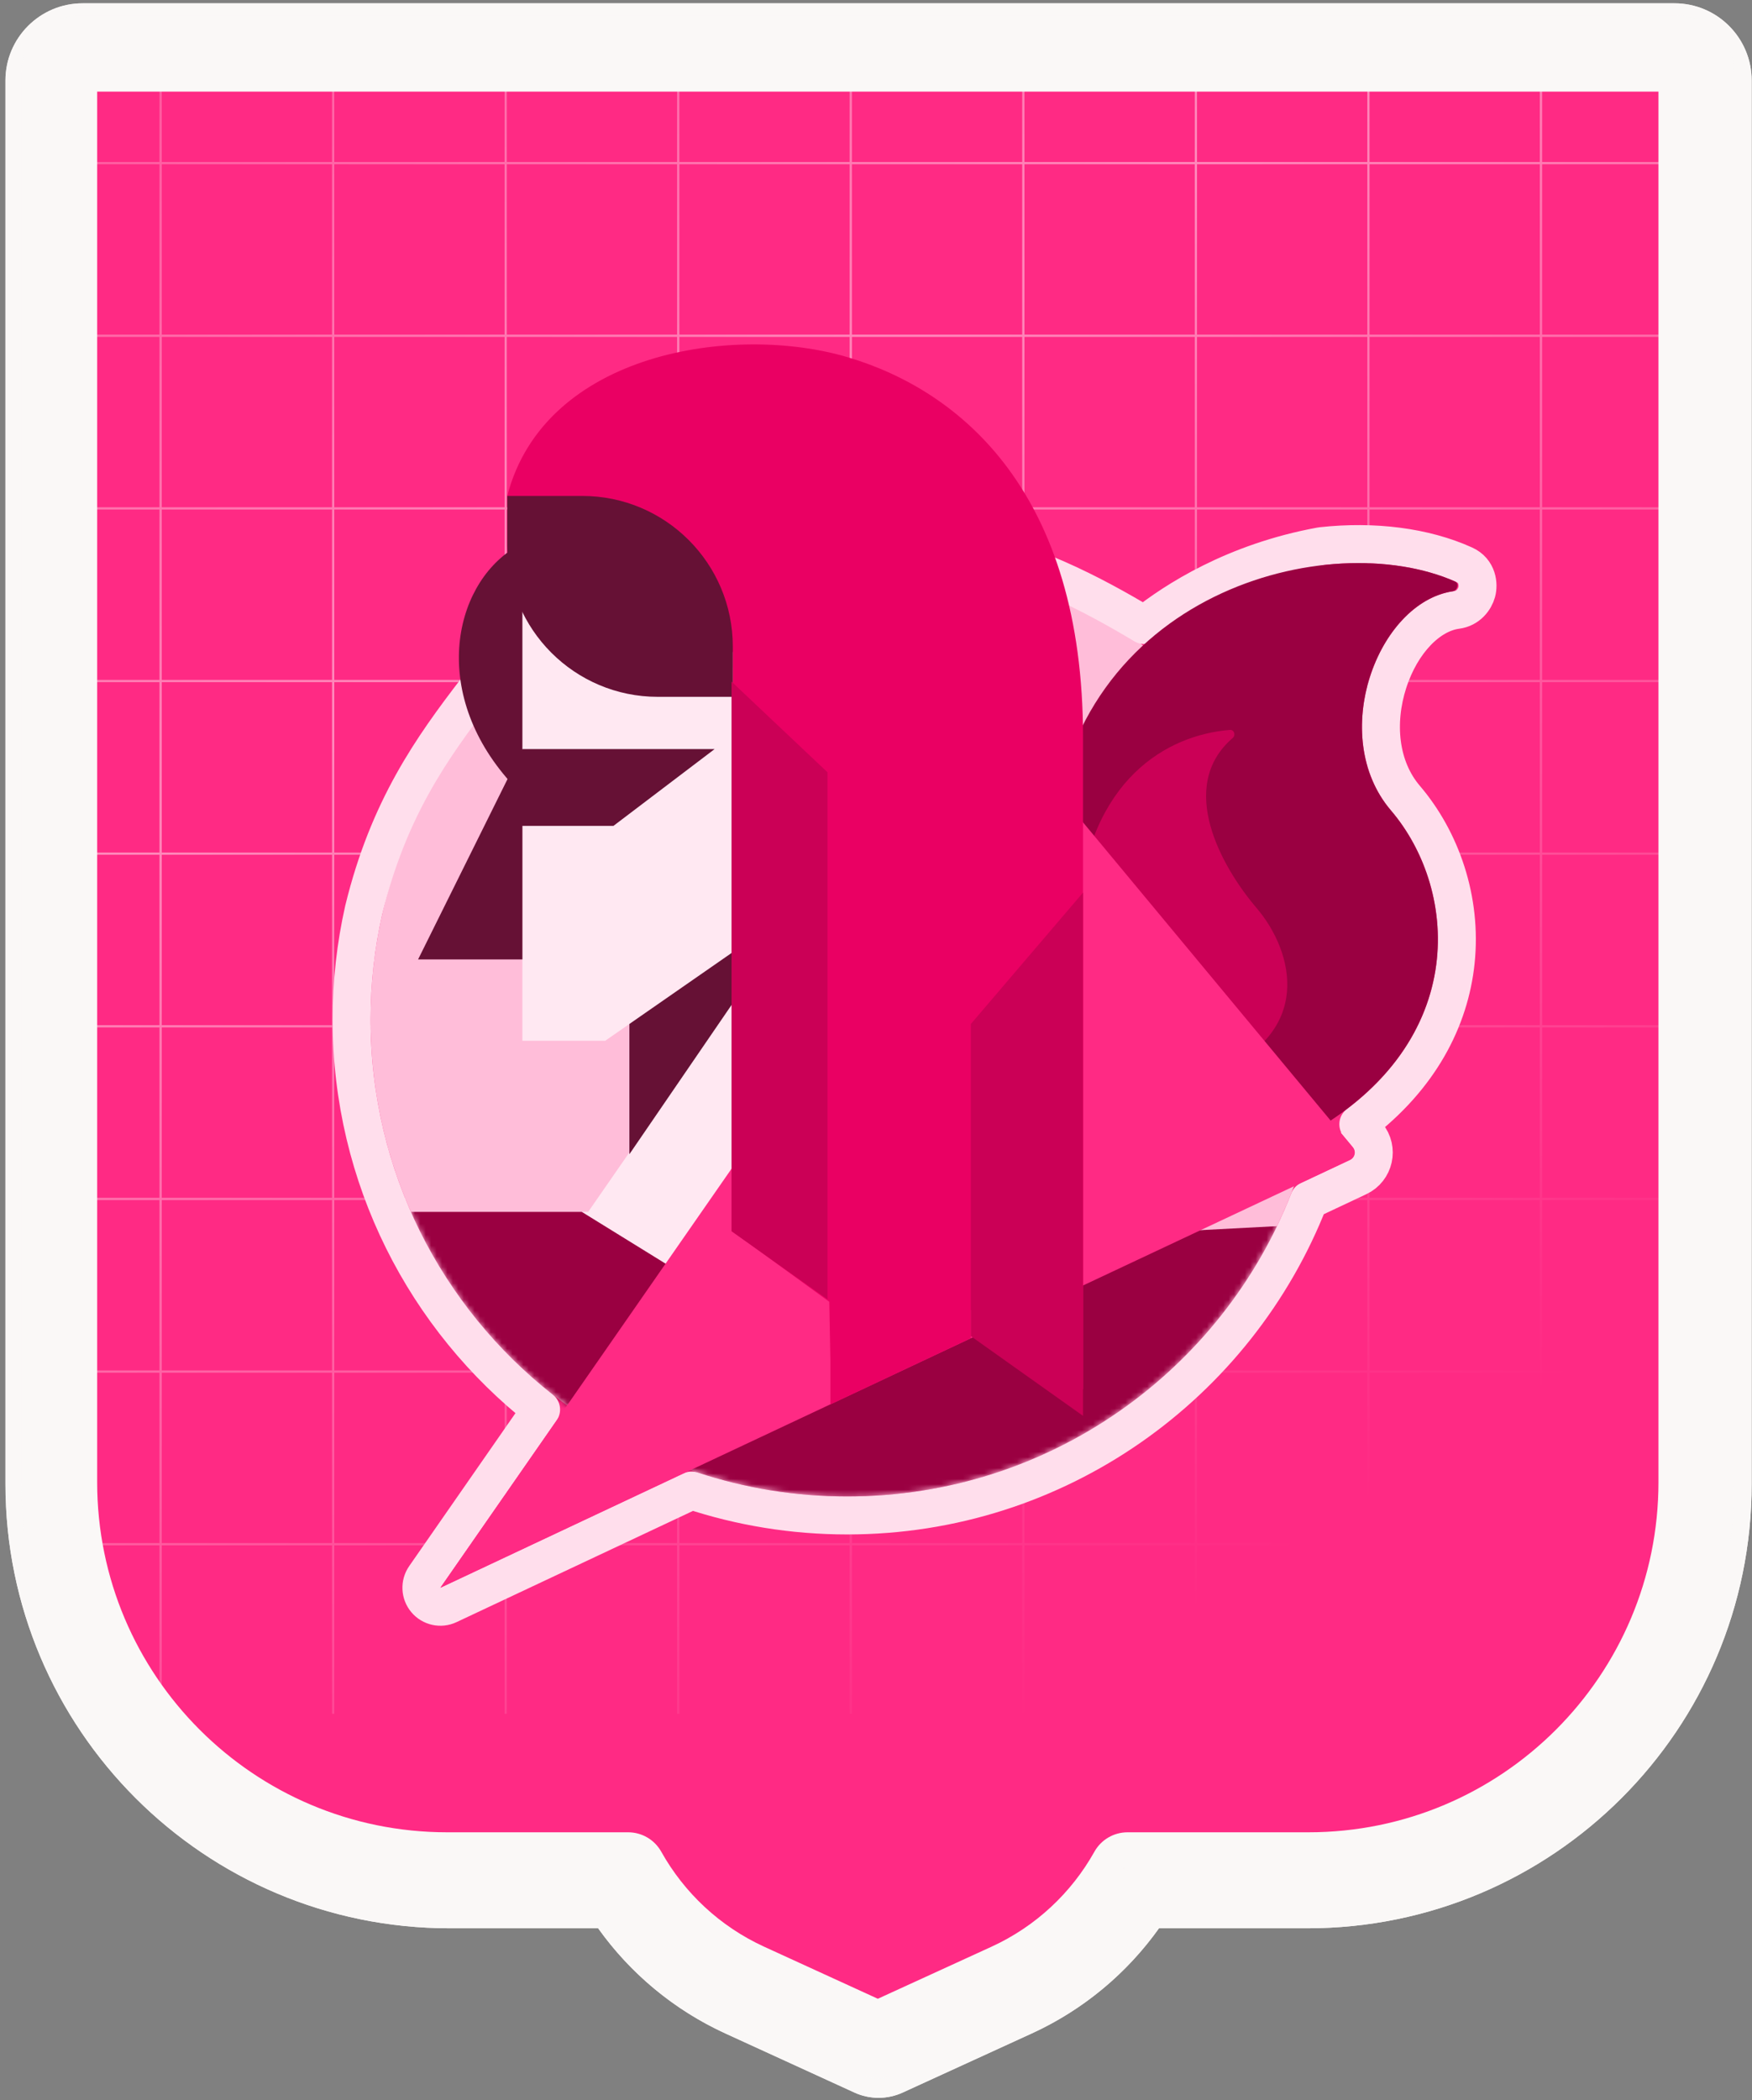 <svg width="323" height="387" viewBox="0 0 323 387" fill="none" xmlns="http://www.w3.org/2000/svg">
<rect x="0" y="0" width="323" height="387" fill="#808080" stroke="none"/>
<g clip-path="url(#clip0_682_437)">
<path d="M15.245 0.607C7.378 0.607 1 6.985 1 14.852V273.402C1 318.639 37.672 355.311 82.91 355.311H110.272C116.155 363.559 124.177 370.32 133.768 374.71L157.524 385.582C160.347 386.874 163.593 386.874 166.416 385.582L190.172 374.71C199.764 370.32 207.785 363.559 213.668 355.311H241.031C286.268 355.311 322.94 318.639 322.94 273.402V14.852C322.94 6.985 316.562 0.607 308.695 0.607H15.245Z" fill="#FAF8F7"/>
<mask id="mask0_682_437" style="mask-type:luminance" maskUnits="userSpaceOnUse" x="0" y="0" width="324" height="388">
<path d="M323.688 0.291H0.688V387.291H323.688V0.291Z" fill="white"/>
<path fill-rule="evenodd" clip-rule="evenodd" d="M11.688 14.852C11.688 12.885 13.283 11.291 15.249 11.291H308.699C310.666 11.291 312.261 12.885 312.261 14.852V273.401C312.261 312.738 280.372 344.627 241.035 344.627H207.815C202.898 353.415 195.261 360.634 185.731 364.996L161.975 375.868L138.219 364.996C128.688 360.634 121.052 353.415 116.135 344.627H82.914C43.577 344.627 11.688 312.738 11.688 273.401V14.852Z" fill="black"/>
</mask>
<g mask="url(#mask0_682_437)">
<path d="M207.815 344.627V333.943C203.946 333.943 200.38 336.035 198.491 339.411L207.815 344.627ZM161.975 375.868L157.529 385.583C160.352 386.875 163.598 386.875 166.421 385.583L161.975 375.868ZM116.135 344.627L125.459 339.411C123.57 336.035 120.003 333.943 116.135 333.943V344.627ZM15.249 0.607C7.382 0.607 1.004 6.985 1.004 14.852H22.372C22.372 18.786 19.183 21.975 15.249 21.975V0.607ZM308.699 0.607H15.249V21.975H308.699V0.607ZM322.945 14.852C322.945 6.985 316.567 0.607 308.699 0.607V21.975C304.766 21.975 301.577 18.786 301.577 14.852H322.945ZM322.945 273.401V14.852H301.577V273.401H322.945ZM241.035 355.311C286.272 355.311 322.945 318.639 322.945 273.401H301.577C301.577 306.838 274.471 333.943 241.035 333.943V355.311ZM207.815 355.311H241.035V333.943H207.815V355.311ZM198.491 339.411C194.658 346.262 188.709 351.883 181.284 355.281L190.177 374.71C201.813 369.385 211.138 360.569 217.139 349.844L198.491 339.411ZM181.285 355.281L157.529 366.153L166.421 385.583L190.177 374.71L181.285 355.281ZM133.773 374.71L157.529 385.583L166.421 366.153L142.665 355.281L133.773 374.71ZM106.811 349.844C112.811 360.569 122.137 369.385 133.773 374.71L142.665 355.281C135.24 351.883 129.292 346.262 125.459 339.411L106.811 349.844ZM82.914 355.311H116.135V333.943H82.914V355.311ZM1.004 273.401C1.004 318.639 37.677 355.311 82.914 355.311V333.943C49.478 333.943 22.372 306.838 22.372 273.401H1.004ZM1.004 14.852V273.401H22.372V14.852H1.004Z" fill="#FAF8F7"/>
</g>
<path fill-rule="evenodd" clip-rule="evenodd" d="M10.913 13.457C10.913 11.482 12.514 9.881 14.489 9.881H309.178C311.154 9.881 312.755 11.482 312.755 13.457V273.098C312.755 312.601 280.731 344.625 241.228 344.625H207.872C202.934 353.45 195.265 360.699 185.694 365.08L161.838 375.998L137.982 365.08C128.411 360.699 120.742 353.45 115.805 344.625H82.44C42.937 344.625 10.913 312.601 10.913 273.098V13.457Z" fill="#FF2A84"/>
<mask id="mask1_682_437" style="mask-type:alpha" maskUnits="userSpaceOnUse" x="10" y="10" width="303" height="367">
<path fill-rule="evenodd" clip-rule="evenodd" d="M10.915 13.774C10.915 11.799 12.516 10.198 14.491 10.198H309.18C311.155 10.198 312.756 11.799 312.756 13.774V273.415C312.756 312.918 280.733 344.942 241.23 344.942H207.87C202.932 353.766 195.263 361.014 185.694 365.394L161.838 376.312L137.982 365.394C128.412 361.014 120.743 353.766 115.806 344.942H82.441C42.938 344.942 10.915 312.918 10.915 273.415V13.774Z" fill="#0BCCA9"/>
</mask>
<g mask="url(#mask1_682_437)">
<path opacity="0.6" d="M0.544 30.058H310.969M0.544 61.868L310.969 61.868M0.544 93.679H310.969M0.544 125.489H310.969M0.544 157.299H310.969M0.544 189.11H310.969M0.544 220.92H310.969M0.544 252.731H310.969M0.544 284.541H310.969M284.093 5.376L284.094 315.801M252.283 5.376V315.801M220.473 5.376V315.801M188.662 5.376V315.801M156.852 5.376V315.801M125.041 5.376L125.042 315.801M93.231 5.376V315.801M61.421 5.376L61.421 315.801M29.61 5.376L29.61 315.801" stroke="url(#paint0_linear_682_437)" stroke-width="0.414"/>
</g>
<mask id="mask2_682_437" style="mask-type:luminance" maskUnits="userSpaceOnUse" x="3" y="2" width="317" height="382">
<path d="M319.913 2.881H3.913V383.881H319.913V2.881Z" fill="white"/>
<path fill-rule="evenodd" clip-rule="evenodd" d="M10.913 13.457C10.913 11.482 12.514 9.881 14.489 9.881H309.178C311.154 9.881 312.755 11.482 312.755 13.457V273.098C312.755 312.601 280.731 344.625 241.228 344.625H207.872C202.934 353.45 195.265 360.699 185.694 365.08L161.838 375.998L137.982 365.08C128.411 360.699 120.742 353.45 115.805 344.625H82.44C42.937 344.625 10.913 312.601 10.913 273.098V13.457Z" fill="black"/>
</mask>
<g mask="url(#mask2_682_437)">
<path d="M207.872 344.625V337.625C205.337 337.625 203 338.995 201.763 341.207L207.872 344.625ZM161.838 375.998L158.925 382.363C160.775 383.209 162.901 383.209 164.751 382.363L161.838 375.998ZM115.805 344.625L121.913 341.207C120.676 338.995 118.339 337.625 115.805 337.625V344.625ZM14.489 2.881C8.648 2.881 3.913 7.616 3.913 13.457H17.913C17.913 15.348 16.38 16.881 14.489 16.881V2.881ZM309.178 2.881H14.489V16.881H309.178V2.881ZM319.755 13.457C319.755 7.616 315.02 2.881 309.178 2.881V16.881C307.288 16.881 305.755 15.348 305.755 13.457H319.755ZM319.755 273.098V13.457H305.755V273.098H319.755ZM241.228 351.625C284.597 351.625 319.755 316.467 319.755 273.098H305.755C305.755 308.735 276.865 337.625 241.228 337.625V351.625ZM207.872 351.625H241.228V337.625H207.872V351.625ZM201.763 341.207C197.535 348.763 190.972 354.966 182.781 358.715L188.607 371.445C199.558 366.433 208.333 358.137 213.981 348.043L201.763 341.207ZM182.781 358.715L158.925 369.633L164.751 382.363L188.607 371.445L182.781 358.715ZM135.069 371.445L158.925 382.363L164.751 369.633L140.895 358.715L135.069 371.445ZM109.696 348.043C115.343 358.137 124.119 366.433 135.069 371.445L140.895 358.715C132.704 354.966 126.141 348.763 121.913 341.207L109.696 348.043ZM82.44 351.625H115.805V337.625H82.44V351.625ZM3.913 273.098C3.913 316.467 39.071 351.625 82.44 351.625V337.625C46.803 337.625 17.913 308.735 17.913 273.098H3.913ZM3.913 13.457V273.098H17.913V13.457H3.913Z" fill="#FAF8F7"/>
</g>
<path d="M244.077 187.863C244.077 236.397 204.733 275.742 156.199 275.742C107.665 275.742 68.32 236.397 68.32 187.863C68.32 139.329 107.665 99.984 156.199 99.984C204.733 99.984 244.077 139.329 244.077 187.863Z" fill="#FFBDD9"/>
<mask id="mask3_682_437" style="mask-type:alpha" maskUnits="userSpaceOnUse" x="68" y="99" width="177" height="182">
<path fill-rule="evenodd" clip-rule="evenodd" d="M156.199 275.742C204.733 275.742 244.077 236.397 244.077 187.863C244.077 139.329 204.733 99.984 156.199 99.984C107.665 99.984 68.32 139.329 68.32 187.863C68.32 219.046 84.562 246.436 109.047 262.034L98.028 280.554L123.178 269.327C133.372 273.463 144.519 275.742 156.199 275.742Z" fill="#D9D9D9"/>
</mask>
<g mask="url(#mask3_682_437)">
<path d="M116.032 212.349V185.825L138.404 179.1L192.267 205.835L241.806 240.826V282.108H66.978V223.301H108.441L116.032 212.349Z" fill="#FFE8F2"/>
<path d="M54.622 282.108V223.302H107.253L156.795 253.905L209.876 227.274L285.616 223.302L253.195 282.108H54.622Z" fill="#9A0041"/>
</g>
<path d="M252.121 209.196C254.201 211.7 253.356 215.494 250.41 216.879L241.324 221.151C228.018 255.152 194.926 279.242 156.199 279.242C146.187 279.242 136.546 277.63 127.523 274.651L82.68 295.732C81.246 296.406 79.539 296.033 78.517 294.823C77.495 293.613 77.413 291.868 78.317 290.567L99.754 259.729C78.488 243.004 64.82 217.029 64.82 187.863C64.82 180.936 65.591 174.184 67.055 167.692C67.059 167.672 67.064 167.651 67.069 167.631C71.609 149.03 79.589 137.829 87.867 127.067C88.003 126.891 88.155 126.728 88.321 126.581C89.31 125.705 90.178 124.98 91.018 124.278C92.536 123.01 93.965 121.817 95.861 119.94C98.708 117.123 102.444 112.89 108.242 105.16C108.717 104.526 109.393 104.072 110.16 103.873C137.365 96.788 157.95 96.732 174.414 100.128C189.723 103.285 201.25 109.386 210.95 115.182C216.592 110.684 227.578 103.576 243.446 100.666C243.528 100.651 243.612 100.638 243.695 100.629C253.28 99.577 262.626 100.756 269.952 104.071C272.427 105.191 272.622 107.723 272.247 109.096C271.88 110.436 270.688 112.105 268.537 112.386C263.424 113.055 258.335 118.202 255.913 125.724C253.541 133.092 254.23 141.36 259.091 147.054C265.663 154.75 269.573 165.772 268.374 177.205C267.263 187.809 261.782 198.535 250.423 207.151L252.121 209.196ZM252.121 209.196L249.429 211.432" stroke="#FFDEEC" stroke-width="7" stroke-linejoin="round"/>
<path d="M116.032 212.681V189.695V185.89L138.105 170.21V180.455L116.032 212.681Z" fill="#661135"/>
<path d="M94.85 144.952C79.16 128.305 83.369 108.023 94.85 100.944H96.309L110.54 106.684L109.228 142.082C107.114 142.592 101.279 143.881 94.85 144.952Z" fill="#661135"/>
<path d="M96.309 191.772V112.191L99.95 108.846L140.287 125.11L136.743 174.301L111.58 191.772H96.309Z" fill="#FFE8F2"/>
<path d="M77.077 176.79L96.309 138.03H131.746L113.092 152.182H96.309V176.79H77.077Z" fill="#661135"/>
<path d="M268.262 107.149C245.159 96.933 197.746 108.886 193.696 155.266L239.967 209.657C271.016 193.135 269.168 164.243 256.43 149.326C244.756 135.656 253.914 111.067 267.816 108.954C268.671 108.824 269.053 107.499 268.262 107.149Z" fill="#9A0041"/>
<path d="M226.75 134.494C215.216 135.434 200.771 143.49 198.617 168.154L223.817 197.776C242.267 190.443 238.599 175.434 231.662 167.31C225.129 159.66 216.928 144.886 227.265 135.983C227.862 135.469 227.535 134.43 226.75 134.494Z" fill="#CB0056"/>
<path d="M249.338 211.323L188.543 138.14L81.191 292.565L248.793 213.772C249.732 213.33 250.001 212.121 249.338 211.323Z" fill="#FF2A84"/>
<path d="M135.068 120.148C120.605 108.651 99.462 97.328 93.519 91.384C100.39 64.853 135.357 59.604 156.301 65.829C177.272 72.062 199.668 90.896 199.668 135.86V255.989L179.001 241.408V246.575L153.095 258.789V250.875L152.887 239.869L135.068 226.935V120.148Z" fill="#EA0063"/>
<path d="M93.519 91.385H107.35C122.676 91.385 135.099 103.809 135.099 119.134V128.4H121.268C105.943 128.4 93.519 115.976 93.519 100.65V91.385Z" fill="#661135"/>
<path d="M134.864 226.877L152.564 239.416V235.483V142.31L134.864 125.593V226.877Z" fill="#CB0056"/>
<path d="M178.989 246.208L199.667 260.891V256.958V164.471L178.989 188.681V246.208Z" fill="#CB0056"/>
</g>
<defs>
<linearGradient id="paint0_linear_682_437" x1="13.968" y1="-15.179" x2="214.066" y2="300.699" gradientUnits="userSpaceOnUse">
<stop stop-color="white" stop-opacity="0.28"/>
<stop offset="0.401" stop-color="white" stop-opacity="0.74"/>
<stop offset="1" stop-color="white" stop-opacity="0"/>
</linearGradient>
<clipPath id="clip0_682_437">
<rect width="323" height="387" fill="white"/>
</clipPath>
</defs>
</svg>

